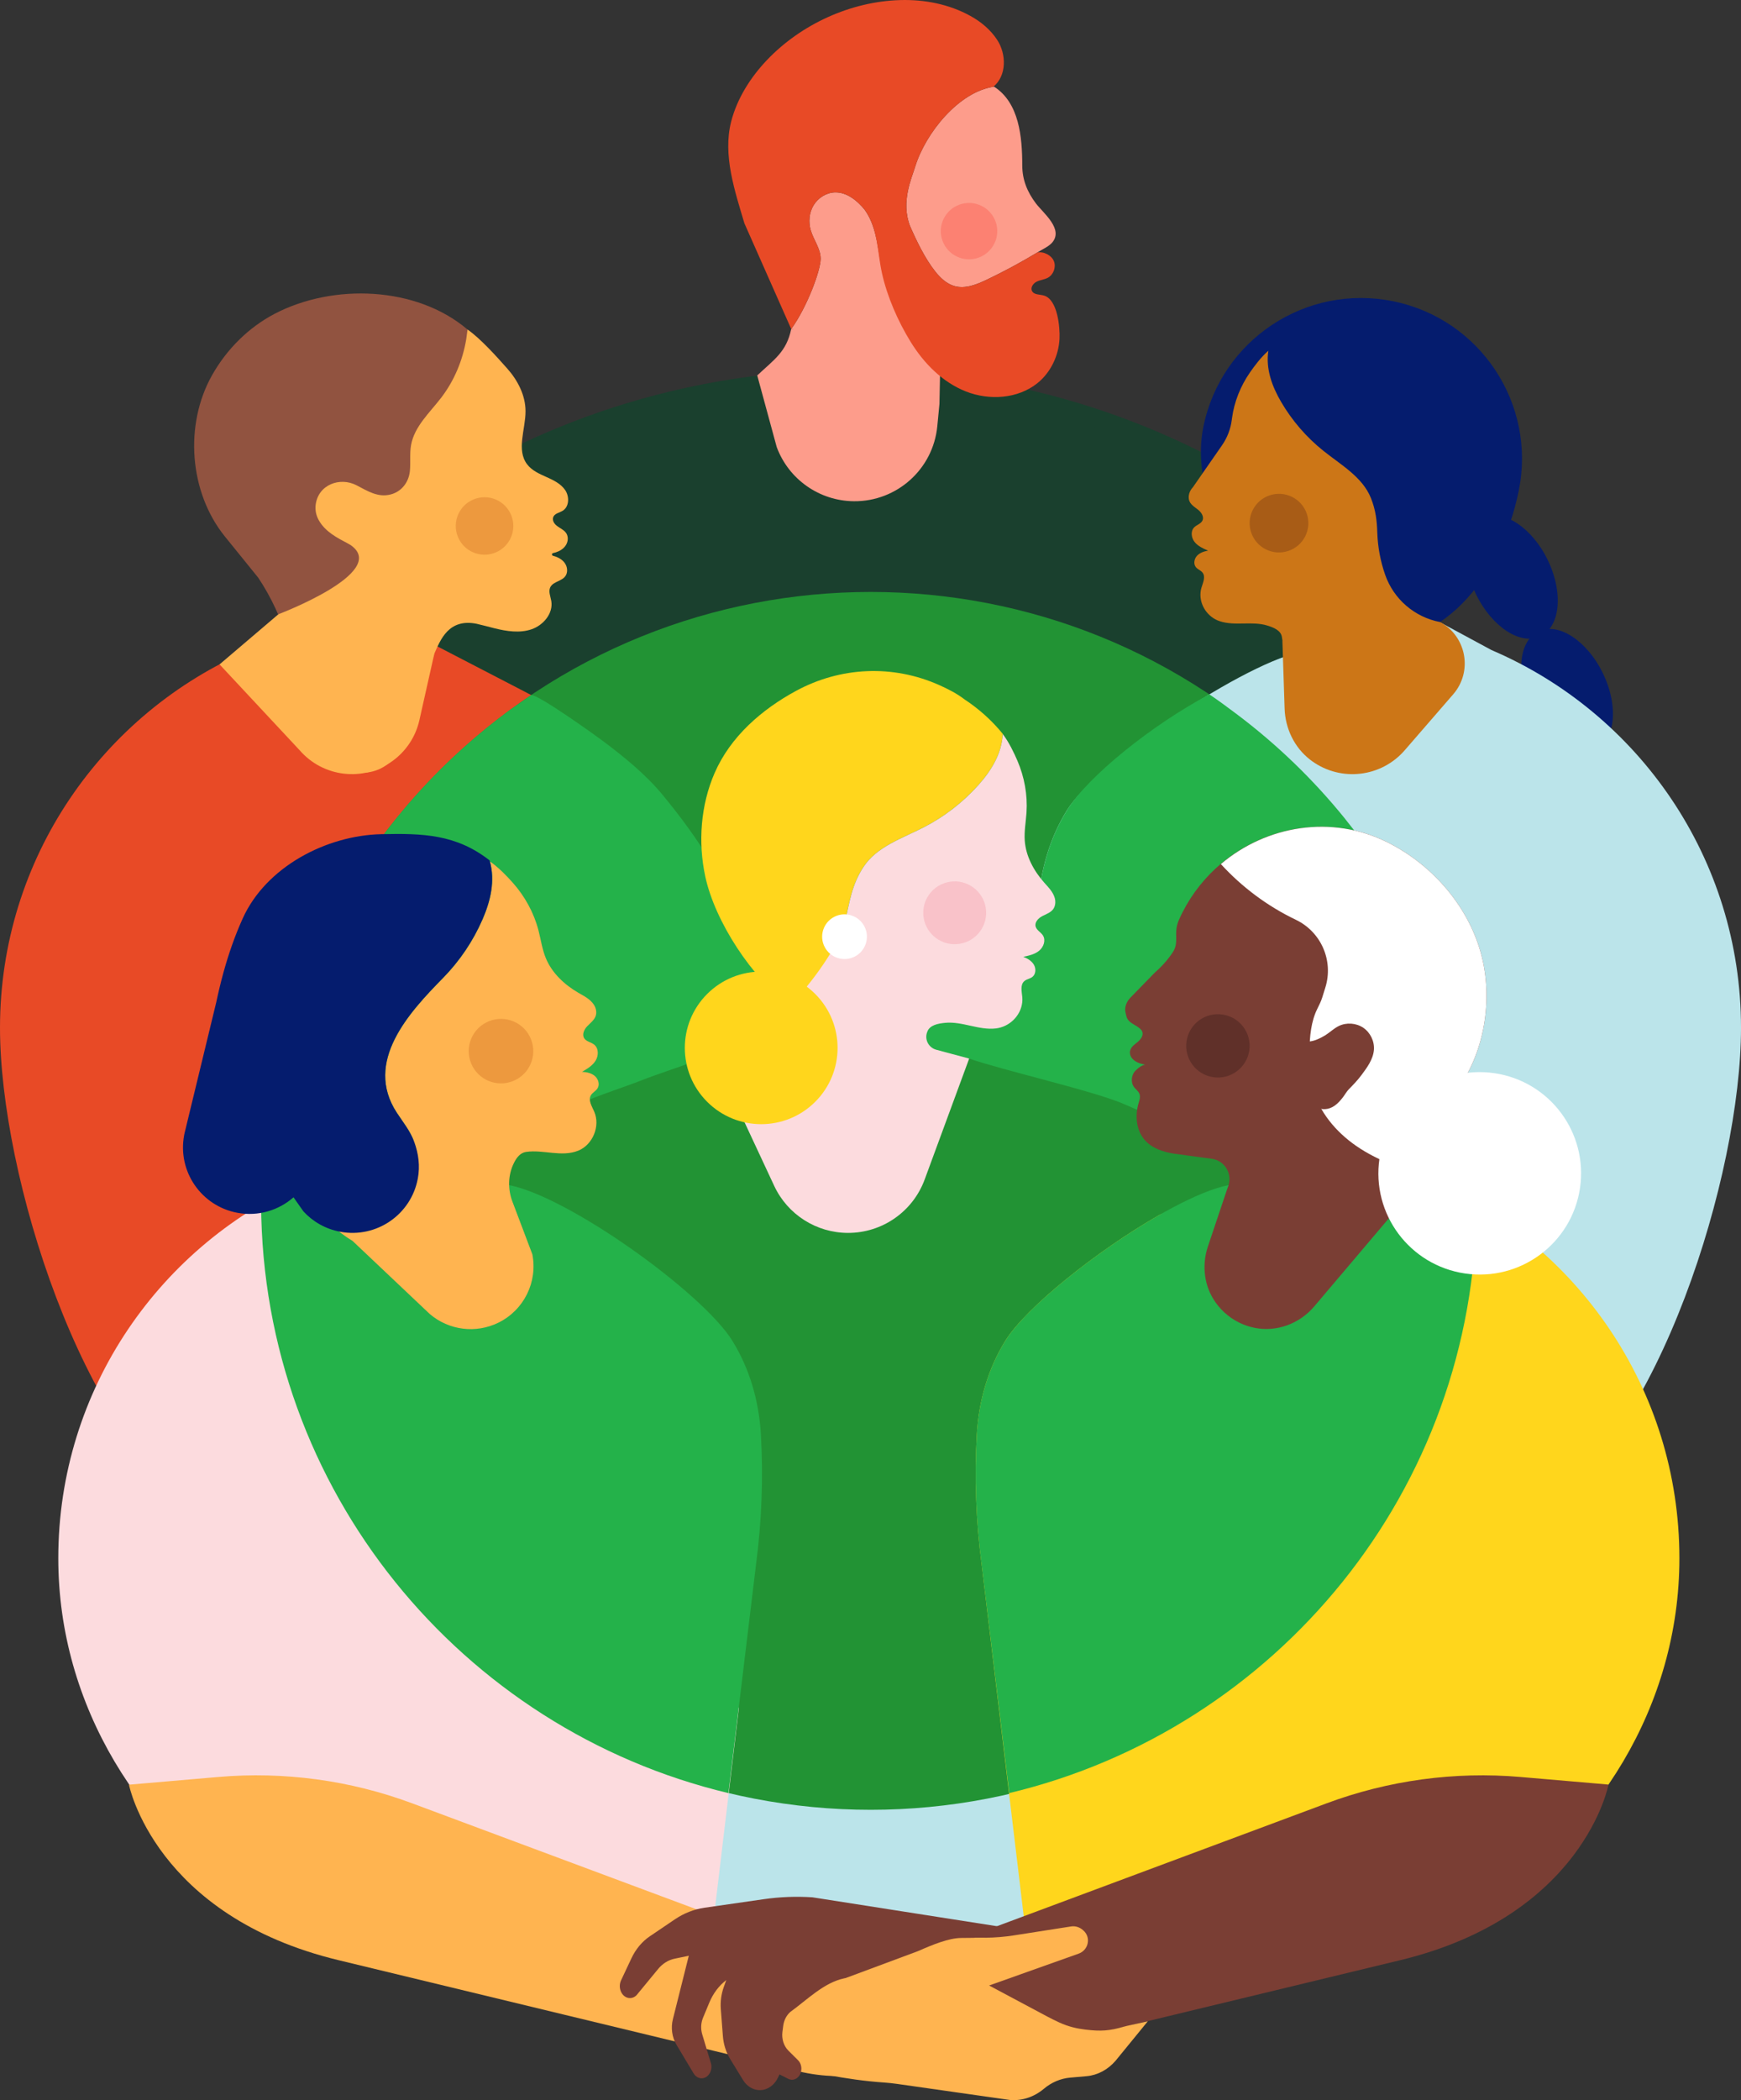<svg width="282" height="340" viewBox="0 0 282 340" fill="none" xmlns="http://www.w3.org/2000/svg">
<rect x="0" y="0" width="282" height="340" fill="#333333" stroke="none"/>
<g clip-path="url(#clip0_2081_4688)">
<path d="M227.003 274.037C276.083 225.042 276.083 145.606 227.003 96.612C177.923 47.617 98.349 47.617 49.269 96.612C0.189 145.606 0.189 225.042 49.269 274.037C98.349 323.032 177.923 323.032 227.003 274.037Z" fill="#1A402E"/>
<path d="M169.69 280.362H100.38V319.129H169.69V280.362Z" fill="#BBE4EA"/>
<path d="M140.042 205.384C181.906 205.384 215.844 172.779 215.844 132.558C215.844 92.338 181.906 59.733 140.042 59.733C98.179 59.733 64.241 92.338 64.241 132.558C64.241 172.779 98.179 205.384 140.042 205.384Z" fill="#1A402E"/>
<path d="M113.802 146.338C113.5 140.994 112.005 135.744 109.188 131.191C105.613 125.41 94.365 116.712 84.887 111.923L69.634 104.021L51.934 118.543L40.407 105.245C16.646 115.402 0 138.955 0 166.388C0 190.331 13.457 232.849 32.479 244.553H36.763V223.016L106.29 223.104L113.024 167.343C113.941 160.381 114.202 153.348 113.802 146.338Z" fill="#E84A26"/>
<path d="M210.865 264.123C249.431 225.625 249.431 163.206 210.865 124.708C172.3 86.209 109.773 86.209 71.207 124.708C32.642 163.206 32.642 225.625 71.207 264.123C109.773 302.622 172.3 302.622 210.865 264.123Z" fill="#229334"/>
<path d="M120.995 152.866C118.777 144.133 112.991 135.527 107.302 128.658C104.571 125.359 101.124 122.571 97.715 120.003C96.493 119.083 87.283 112.481 86.044 112.523L82.052 115.325C81.945 115.415 81.837 115.505 81.726 115.588C75.173 120.509 69.253 126.224 64.109 132.593C63.719 133.077 63.331 133.569 62.949 134.06C62.894 134.132 62.838 134.201 62.783 134.272C62.416 134.747 62.053 135.227 61.694 135.709C61.637 135.788 61.579 135.866 61.521 135.945C61.156 136.438 60.796 136.934 60.44 137.435C60.414 137.469 60.389 137.506 60.366 137.541C60.012 138.039 59.666 138.54 59.322 139.042C59.289 139.089 59.257 139.135 59.227 139.181C58.885 139.686 58.547 140.193 58.212 140.706C58.157 140.789 58.104 140.874 58.048 140.957C57.72 141.464 57.397 141.972 57.078 142.486C57.034 142.558 56.99 142.629 56.944 142.703C56.283 143.773 55.641 144.855 55.019 145.953C54.977 146.027 54.936 146.098 54.894 146.172C54.596 146.701 54.305 147.231 54.019 147.764C53.97 147.854 53.924 147.941 53.875 148.031C53.586 148.571 53.302 149.113 53.023 149.66C52.997 149.711 52.969 149.764 52.944 149.817C52.667 150.363 52.394 150.91 52.126 151.461C52.108 151.501 52.087 151.542 52.066 151.581C51.798 152.137 51.535 152.695 51.276 153.258C51.234 153.351 51.19 153.441 51.149 153.533C50.897 154.084 50.65 154.635 50.409 155.191C50.372 155.277 50.335 155.364 50.298 155.45C50.049 156.026 49.804 156.608 49.566 157.191L49.554 157.219C49.316 157.8 49.085 158.386 48.859 158.972C48.829 159.048 48.799 159.124 48.771 159.2C48.551 159.77 48.341 160.342 48.133 160.916C48.096 161.018 48.062 161.117 48.025 161.219C47.819 161.795 47.616 162.374 47.419 162.958C47.396 163.029 47.373 163.101 47.348 163.17C47.151 163.756 46.962 164.342 46.775 164.932C46.765 164.965 46.754 164.999 46.742 165.031C46.555 165.629 46.375 166.229 46.199 166.831C46.169 166.93 46.142 167.029 46.111 167.128C45.943 167.714 45.779 168.302 45.622 168.893C45.594 168.994 45.568 169.096 45.541 169.195C45.379 169.804 45.224 170.413 45.074 171.024C45.065 171.061 45.058 171.098 45.048 171.133C44.903 171.735 44.762 172.337 44.628 172.943C44.609 173.022 44.593 173.1 44.575 173.179C44.443 173.783 44.316 174.39 44.194 174.996C44.17 175.107 44.15 175.22 44.127 175.331C44.006 175.937 43.893 176.544 43.785 177.155C43.768 177.245 43.755 177.335 43.738 177.425C43.63 178.05 43.526 178.675 43.429 179.305L43.419 179.36C43.322 179.995 43.232 180.631 43.147 181.27C43.133 181.374 43.119 181.48 43.105 181.584C43.024 182.2 42.95 182.818 42.881 183.436C42.87 183.549 42.856 183.662 42.844 183.775C42.777 184.407 42.712 185.039 42.657 185.676C42.652 185.736 42.648 185.796 42.643 185.856C42.59 186.476 42.541 187.099 42.5 187.722C42.495 187.796 42.488 187.87 42.484 187.943C42.442 188.578 42.41 189.214 42.38 189.851C42.375 189.969 42.368 190.086 42.364 190.206C42.338 190.838 42.315 191.47 42.301 192.105C42.299 192.206 42.297 192.31 42.294 192.414C42.28 193.078 42.273 193.742 42.273 194.409C42.273 194.965 42.28 195.518 42.29 196.072C42.292 196.21 42.294 196.349 42.297 196.487C42.308 196.995 42.32 197.502 42.338 198.01C42.338 198.058 42.34 198.104 42.343 198.153C42.364 198.706 42.389 199.258 42.419 199.809C42.426 199.933 42.433 200.056 42.44 200.18C42.468 200.671 42.5 201.163 42.535 201.652C42.539 201.719 42.544 201.786 42.548 201.855C42.59 202.411 42.636 202.964 42.687 203.518C42.696 203.615 42.706 203.714 42.715 203.811C42.761 204.309 42.812 204.807 42.867 205.303C42.874 205.37 42.881 205.439 42.89 205.509C42.953 206.074 43.022 206.636 43.096 207.197C43.103 207.252 43.11 207.31 43.119 207.365C43.188 207.891 43.262 208.413 43.339 208.936C43.348 208.994 43.355 209.054 43.364 209.114C43.535 210.26 43.727 211.4 43.939 212.532C43.949 212.576 43.956 212.622 43.965 212.668C44.18 213.815 44.415 214.954 44.67 216.085C44.676 216.112 44.681 216.14 44.688 216.17C44.947 217.316 45.227 218.456 45.525 219.586L45.534 219.618C45.837 220.762 46.158 221.897 46.5 223.023L106.281 223.099L128.685 172.666C129.591 165.777 122.61 159.26 120.986 152.859L120.995 152.866Z" fill="#24B24A"/>
<path d="M251.492 92.589C253.373 98.07 251.943 102.893 248.297 103.363C244.65 103.834 240.168 99.772 238.287 94.291C236.406 88.811 237.836 83.987 241.482 83.517C245.129 83.046 249.611 87.108 251.492 92.589Z" fill="#051C6E"/>
<path d="M260.43 110.929C262.311 116.41 260.88 121.233 257.234 121.703C253.588 122.174 249.105 118.112 247.224 112.631C245.343 107.151 246.774 102.328 250.42 101.857C254.066 101.386 258.549 105.448 260.43 110.929Z" fill="#051C6E"/>
<path d="M269.368 129.271C271.249 134.752 269.818 139.575 266.172 140.046C262.526 140.516 258.043 136.454 256.162 130.974C254.281 125.493 255.712 120.67 259.358 120.199C263.004 119.729 267.487 123.791 269.368 129.271Z" fill="#051C6E"/>
<path d="M241.593 105.245L233.335 100.789L236.882 108.06L242.927 107.261L241.593 105.245Z" fill="#BBE4EA"/>
<path d="M123.241 232.222C122.939 226.877 121.444 221.627 118.627 217.074C113.775 209.227 91.558 193.318 82.038 191.789L93.702 204.489C98.344 210.002 97.022 218.456 90.786 222.07C90.652 222.149 90.516 222.223 90.379 222.296C85.37 224.97 79.21 224.142 75.087 220.241L49.848 191.129C26.087 201.285 9.441 224.838 9.441 252.271C9.441 276.214 22.899 297.196 41.92 308.899H46.204L115.327 312.978L122.465 253.226C123.382 246.265 123.644 239.232 123.244 232.222H123.241Z" fill="#FCDBDE"/>
<path d="M168.198 146.338C168.5 140.994 169.995 135.744 172.812 131.191C177.665 123.343 201.973 106.897 211.49 105.368L214.727 115.868C210.085 121.38 213.075 114.138 219.312 117.752C219.446 117.831 216.747 120.103 216.886 120.174C221.895 122.847 217.886 118.151 222.011 114.251L241.596 105.245C265.356 115.402 282.002 138.955 282.002 166.388C282.002 190.331 268.545 232.849 249.524 244.553H245.24V223.016L175.712 223.104L168.979 167.343C168.061 160.381 167.8 153.348 168.2 146.338H168.198Z" fill="#BBE4EA"/>
<path d="M217.891 132.593C218.283 133.077 218.669 133.569 219.05 134.06C219.106 134.132 219.161 134.201 219.217 134.272C219.584 134.747 219.947 135.227 220.305 135.709C220.363 135.788 220.421 135.866 220.478 135.945C220.844 136.438 221.204 136.934 221.56 137.435C221.585 137.469 221.611 137.506 221.634 137.541C221.987 138.039 222.334 138.54 222.678 139.042C222.711 139.089 222.743 139.135 222.773 139.181C223.115 139.686 223.452 140.193 223.787 140.706C223.843 140.789 223.896 140.874 223.951 140.957C224.28 141.464 224.603 141.972 224.922 142.486C224.966 142.558 225.01 142.629 225.056 142.703C225.717 143.773 226.359 144.855 226.981 145.953C227.022 146.027 227.064 146.099 227.105 146.172C227.404 146.701 227.695 147.231 227.981 147.764C228.03 147.854 228.076 147.942 228.124 148.031C228.413 148.571 228.697 149.113 228.977 149.66C229.002 149.711 229.03 149.764 229.056 149.817C229.333 150.363 229.606 150.91 229.874 151.461C229.892 151.501 229.913 151.542 229.934 151.581C230.202 152.137 230.465 152.696 230.724 153.258C230.766 153.351 230.809 153.441 230.851 153.533C231.103 154.084 231.35 154.635 231.59 155.191C231.627 155.277 231.664 155.364 231.701 155.45C231.951 156.026 232.196 156.608 232.434 157.191L232.445 157.219C232.683 157.8 232.914 158.386 233.141 158.972C233.171 159.048 233.201 159.124 233.229 159.2C233.448 159.77 233.658 160.342 233.866 160.916C233.903 161.018 233.938 161.117 233.975 161.219C234.181 161.795 234.384 162.374 234.58 162.958C234.604 163.029 234.627 163.101 234.652 163.17C234.848 163.756 235.038 164.344 235.225 164.932C235.234 164.965 235.246 164.999 235.257 165.031C235.445 165.629 235.625 166.229 235.8 166.831C235.83 166.93 235.858 167.029 235.888 167.128C236.057 167.714 236.221 168.302 236.378 168.893C236.406 168.994 236.431 169.096 236.459 169.195C236.621 169.804 236.776 170.413 236.926 171.024C236.935 171.061 236.942 171.098 236.951 171.133C237.097 171.735 237.235 172.337 237.372 172.943C237.39 173.022 237.406 173.1 237.425 173.179C237.557 173.783 237.684 174.39 237.806 174.996C237.829 175.107 237.85 175.22 237.873 175.331C237.993 175.937 238.106 176.544 238.215 177.155C238.231 177.245 238.245 177.335 238.261 177.425C238.37 178.05 238.474 178.675 238.571 179.305L238.58 179.36C238.677 179.995 238.767 180.631 238.853 181.27C238.867 181.374 238.881 181.48 238.894 181.584C238.975 182.2 239.049 182.818 239.116 183.436C239.128 183.549 239.142 183.662 239.153 183.775C239.22 184.407 239.285 185.039 239.34 185.676C239.345 185.736 239.35 185.796 239.354 185.856C239.407 186.476 239.456 187.099 239.498 187.722C239.502 187.796 239.509 187.87 239.514 187.943C239.555 188.578 239.588 189.214 239.618 189.851C239.622 189.969 239.629 190.086 239.634 190.206C239.662 190.838 239.682 191.47 239.696 192.105C239.699 192.208 239.701 192.31 239.703 192.414C239.717 193.078 239.724 193.742 239.724 194.409C239.724 194.965 239.717 195.518 239.708 196.072C239.705 196.21 239.703 196.349 239.701 196.487C239.689 196.995 239.678 197.502 239.659 198.01C239.659 198.058 239.657 198.104 239.655 198.153C239.634 198.706 239.608 199.258 239.578 199.809C239.571 199.933 239.565 200.056 239.558 200.18C239.53 200.672 239.497 201.163 239.463 201.652C239.458 201.719 239.454 201.786 239.449 201.855C239.407 202.411 239.361 202.967 239.31 203.52C239.301 203.617 239.292 203.716 239.283 203.813C239.236 204.311 239.186 204.81 239.13 205.306C239.123 205.375 239.116 205.442 239.107 205.511C239.045 206.076 238.975 206.639 238.901 207.199C238.894 207.255 238.888 207.312 238.878 207.368C238.809 207.894 238.735 208.415 238.659 208.939C238.649 208.996 238.643 209.056 238.633 209.116C238.462 210.263 238.271 211.402 238.058 212.535C238.049 212.578 238.042 212.625 238.033 212.671C237.818 213.817 237.582 214.957 237.328 216.087C237.321 216.115 237.316 216.142 237.309 216.172C237.051 217.319 236.771 218.458 236.473 219.588L236.464 219.621C236.161 220.765 235.84 221.9 235.498 223.025L175.716 223.101L142.186 176.438C141.269 169.476 167.805 153.346 168.204 146.336C168.507 140.992 170.002 135.742 172.819 131.188C176.25 125.641 186.667 117.305 195.886 112.415C197.353 113.399 198.869 114.527 200.281 115.586C206.834 120.506 212.754 126.222 217.897 132.591L217.891 132.593Z" fill="#24B24A"/>
<path d="M167.994 40.885C165.36 42.472 162.652 43.935 159.877 45.261C158.225 46.05 156.374 46.809 154.611 46.318C153.331 45.96 152.312 44.991 151.487 43.951C149.821 41.852 148.462 39.019 147.388 36.565C145.9 32.66 147.661 28.865 148.241 26.969C149.9 21.57 155.311 14.818 161.023 14.036H160.903L160.908 14.029L161.021 14.036C165.088 16.647 165.575 22.158 165.582 26.789C165.584 29.119 166.405 31.098 167.789 32.93C168.981 34.503 172.331 37.091 170.404 39.298C169.866 39.921 168.685 40.447 167.99 40.888L167.994 40.885Z" fill="#FD9C8B"/>
<path d="M161.527 37.236C161.626 39.751 159.662 41.88 157.139 41.976C154.62 42.08 152.494 40.122 152.39 37.601C152.291 35.086 154.253 32.962 156.774 32.863C159.295 32.757 161.423 34.717 161.527 37.234V37.236Z" fill="#FC8172"/>
<path d="M128.156 53.27C130.747 49.683 132.919 43.78 132.925 41.907C132.93 40.26 131.777 38.853 131.32 37.275C130.924 35.938 131.061 34.434 131.777 33.239C132.496 32.044 133.813 31.202 135.206 31.151C137.135 31.084 138.825 32.448 140.047 33.945C142.383 37.188 142.129 41.476 143.081 44.449C145.172 50.981 147.758 45.309 150.198 51.722C150.401 52.259 157.254 57.145 157.485 57.699L157.363 58.591" fill="#FD9C8B"/>
<path d="M128.156 53.27C127.391 56.97 125.409 58.19 122.654 60.78L125.811 72.383C127.752 77.614 132.731 81.102 138.318 81.148C145.29 81.203 151.149 75.935 151.819 69.008L152.168 65.391L152.386 54.437L128.154 53.27H128.156Z" fill="#FD9C8B"/>
<path d="M120.582 36.18C119.039 30.964 117.033 25.122 118.433 19.676C119.397 15.93 121.576 12.509 124.224 9.727C129.737 3.935 137.78 0.245 145.796 0.012C149.731 -0.104 153.715 0.667 157.178 2.577C158.895 3.522 160.434 4.802 161.515 6.449C163.04 8.774 163.064 12.274 160.908 14.034H161.026C155.314 14.818 149.9 21.572 148.243 26.972C147.661 28.868 145.9 32.662 147.39 36.567C148.465 39.022 149.823 41.854 151.489 43.953C152.314 44.993 153.333 45.962 154.613 46.32C156.379 46.811 158.227 46.054 159.879 45.263C162.655 43.937 165.365 42.477 167.997 40.888C169.002 40.648 170.337 41.331 170.71 42.292C171.082 43.254 170.643 44.461 169.739 44.959C169.178 45.268 168.507 45.314 167.932 45.591C167.354 45.868 166.865 46.557 167.165 47.123C167.5 47.757 168.424 47.646 169.113 47.854C171.308 48.518 171.705 52.977 171.615 54.836C171.481 57.579 170.197 60.294 168.043 62.026C164.866 64.579 160.24 64.87 156.448 63.375C152.654 61.88 149.643 58.819 147.506 55.353C145.456 52.029 143.698 48.031 142.854 44.216C142.087 40.74 142.233 36.976 140.049 33.942C138.827 32.448 137.138 31.082 135.209 31.149C133.815 31.202 132.498 32.044 131.78 33.236C131.066 34.431 130.929 35.933 131.322 37.273C131.777 38.851 132.933 40.258 132.928 41.905C132.921 43.778 130.749 49.681 128.159 53.267L120.587 36.18H120.582Z" fill="#E84A26"/>
<path d="M246 79.455C243.13 93.535 233.148 106.348 219.044 103.483C204.94 100.618 192.051 83.159 194.923 69.077C197.793 54.997 211.555 45.905 225.659 48.772C239.764 51.637 248.872 65.375 246 79.455Z" fill="#051C6E"/>
<path d="M156.982 171.379C162.435 173.282 177.239 176.634 182.059 178.744C189.573 182.036 198.751 185.367 203.5 193.482C207.155 199.728 206.504 253.222 208.082 260.169L129.776 280.362L63.934 254.813C64.527 251.833 69.396 207.439 70.325 204.646L70.311 204.678C70.329 204.623 70.35 204.565 70.369 204.51C70.415 204.374 70.463 204.238 70.51 204.101C70.593 203.862 70.674 203.624 70.759 203.386C70.886 203.031 71.018 202.681 71.152 202.33L71.157 202.318C72.062 199.949 73.125 197.671 74.387 195.514L74.288 195.738C74.306 195.703 74.325 195.671 74.345 195.636C79.094 187.521 86.206 182.034 93.72 178.742C97.337 177.157 101.073 176.039 104.719 174.588C106.762 173.776 119.045 169.765 120.859 168.526L127.53 168.637L127.223 162.203C131.132 167.428 131.079 169.135 138.115 169.135" fill="#229334"/>
<path d="M114.232 141.873C113.051 136.369 113.479 130.356 115.757 125.131C118.324 119.249 123.364 114.873 128.925 111.856C136.153 107.937 144.633 107.561 152.141 110.915C153.555 111.547 154.997 112.276 156.226 113.226C158.555 114.758 160.655 116.636 162.432 118.815L162.418 118.839C162.252 122.003 160.579 124.741 158.463 127.106C155.96 129.901 152.938 132.233 149.599 133.947C146.098 135.744 142.025 137.054 139.866 140.341C137.907 143.324 137.63 146.032 136.802 149.501C135.86 153.457 131.539 159.842 127.976 162.856C121.841 158.418 115.801 149.203 114.23 141.873H114.232Z" fill="#FFD61C"/>
<path d="M168.787 148.334C169.702 147.84 170.843 147.605 170.933 146.149C170.949 145.905 170.919 145.653 170.855 145.418C170.571 144.38 169.801 143.644 169.115 142.865C167.435 140.962 166.157 138.604 165.984 136.074C165.88 134.563 166.169 133.057 166.268 131.546C166.458 128.683 165.926 125.786 164.794 123.152C164.276 121.95 163.454 120.19 162.423 118.841C162.257 122.006 160.584 124.744 158.467 127.108C155.965 129.904 152.943 132.236 149.604 133.949C146.103 135.746 142.029 137.056 139.871 140.341C137.912 143.324 137.634 146.032 136.807 149.501C136.038 152.732 131.373 159.452 127.93 162.746L127.599 163.486C126.874 165.105 126.592 166.845 126.728 168.545L115.424 170.602L125.402 191.985C127.569 196.63 132.239 199.601 137.373 199.601C142.91 199.601 147.859 196.153 149.77 190.965L156.982 171.379L151.653 169.949C150.417 169.617 149.715 168.288 150.177 167.096L150.186 167.073C150.56 165.931 151.995 165.7 153.063 165.594C155.868 165.313 158.557 166.838 161.342 166.494C163.5 166.229 165.323 164.469 165.573 162.3C165.605 162.026 165.614 161.751 165.589 161.472C165.508 160.552 165.217 159.447 165.912 158.838C166.289 158.508 166.843 158.46 167.234 158.146C167.798 157.694 167.828 156.792 167.458 156.172C167.088 155.551 166.423 155.166 165.748 154.903C166.656 154.712 167.606 154.504 168.322 153.913C169.039 153.323 169.427 152.225 168.928 151.443C168.586 150.908 167.892 150.596 167.742 149.978C167.576 149.298 168.172 148.666 168.789 148.334H168.787Z" fill="#FCDBDE"/>
<path d="M159.669 146.98C160.11 149.755 158.215 152.359 155.436 152.799C152.656 153.24 150.047 151.348 149.606 148.574C149.164 145.799 151.059 143.194 153.839 142.754C156.619 142.313 159.227 144.205 159.669 146.98Z" fill="#F9C2C9"/>
<path d="M132.043 178.38C136.874 173.557 136.874 165.738 132.043 160.915C127.211 156.092 119.378 156.092 114.547 160.915C109.716 165.738 109.716 173.557 114.547 178.38C119.378 183.203 127.211 183.203 132.043 178.38Z" fill="#FFD61C"/>
<path d="M140.012 149.981C140.934 151.754 140.238 153.939 138.462 154.859C136.685 155.78 134.496 155.085 133.575 153.311C132.653 151.538 133.348 149.353 135.125 148.433C136.902 147.512 139.09 148.207 140.012 149.981Z" fill="white"/>
<path d="M211.541 168.088C212.304 168.157 213.304 167.546 213.956 167.142C214.677 166.697 215.296 166.088 216.061 165.721C217.267 165.142 218.78 165.262 219.883 166.021C220.983 166.782 221.63 168.152 221.512 169.483C221.382 170.971 220.393 172.27 219.529 173.409C218.94 174.187 218.261 174.888 217.57 175.575C217.195 175.947 216.944 176.436 216.613 176.853C216.23 177.337 215.811 177.803 215.298 178.152C214.402 178.763 213.256 178.862 212.345 178.253L210.836 177.079" fill="#FFAC92"/>
<path d="M240.034 154.935C238.065 146.961 232.125 140.087 224.837 136.415C212.156 130.028 196.704 136.016 190.985 148.864C190.722 149.457 190.551 150.091 190.521 150.739C190.459 152.075 190.722 153.005 189.964 154.16C189.142 155.415 188.136 156.513 187.009 157.503L183.249 161.362C182.552 162.007 182.085 162.99 182.307 163.913C182.473 164.6 182.455 164.875 182.963 165.371C183.471 165.864 184.733 166.319 184.996 166.976C185.311 167.756 184.603 168.443 184.051 168.872C183.467 169.326 182.831 169.857 183.069 170.763C183.127 170.983 183.238 171.186 183.386 171.359C183.945 172.011 184.768 172.212 185.56 172.397C185.017 172.27 183.883 173.271 183.64 173.686C183.256 174.339 183.196 175.259 183.626 175.903C183.915 176.334 184.405 176.636 184.576 177.128C184.742 177.61 184.557 178.133 184.414 178.625C183.829 180.629 184.037 182.97 185.408 184.548C186.584 185.904 188.414 186.504 190.191 186.779L196.272 187.602C198.421 187.893 199.711 190.13 198.9 192.139C198.315 193.59 197.324 194.854 196.12 195.56L192.598 200.632C191.362 205.451 193.317 210.523 197.472 213.27C197.603 213.358 197.735 213.441 197.869 213.522C202.675 216.431 213.205 221.607 216.886 217.367L227.942 203.905L228.622 200.355L228.903 199.917C225.465 197.172 224.023 192.407 225.821 188.167C225.941 187.883 226.057 187.646 226.163 187.466C226.306 187.224 226.468 186.993 226.648 186.772L229.92 182.76C231.605 180.876 233.622 179.353 235.237 177.425C240.272 171.414 241.887 162.453 240.034 154.94V154.935Z" fill="#7A3E34"/>
<path d="M198.019 164.247C195.212 163.837 192.603 165.774 192.192 168.574C191.78 171.377 193.721 173.981 196.526 174.392C199.332 174.802 201.943 172.865 202.354 170.065C202.765 167.262 200.824 164.658 198.019 164.247Z" fill="#603029"/>
<path d="M209.893 148.906C205.291 146.703 201.18 143.63 197.751 139.891C205.09 133.67 215.675 131.804 224.834 136.417C232.122 140.087 238.065 146.961 240.031 154.938C241.885 162.45 240.269 171.412 235.235 177.423C233.619 179.351 231.602 180.874 229.918 182.758L226.646 186.769C226.466 186.991 226.304 187.224 226.161 187.464C225.941 187.835 225.789 188.229 225.671 188.631C223.568 187.8 221.537 186.806 219.679 185.524C216.377 183.242 213.621 179.979 212.615 176.096C212.116 174.168 212.059 172.152 212.096 170.159C212.139 167.82 212.345 165.384 213.378 163.311C213.674 162.718 213.972 162.127 214.168 161.495L214.677 159.865C216.026 155.533 213.99 150.866 209.893 148.906Z" fill="white"/>
<path d="M211.918 168.598C212.71 168.664 213.997 168.021 214.672 167.599C215.418 167.131 216.056 166.494 216.848 166.106C218.099 165.497 219.67 165.608 220.82 166.39C221.971 167.172 222.651 168.591 222.54 169.975C222.415 171.52 221.398 172.879 220.509 174.069C219.901 174.881 219.203 175.614 218.489 176.334C218.103 176.722 217.844 177.231 217.505 177.667C217.11 178.172 216.68 178.659 216.148 179.028C215.222 179.669 214.032 179.78 213.082 179.155L211.504 177.946" fill="#7A3E34"/>
<path d="M41.814 93.507C43.933 96.672 45.557 100.215 46.657 103.834C50.428 102.468 54.188 100.791 57.619 98.681C58.522 99.13 59.846 98.939 60.482 98.178C61.159 97.269 62.73 96.962 63.703 97.548C64.726 98.09 66.323 97.564 66.82 96.522C67.25 95.475 68.696 94.785 69.782 95.11C70.905 95.382 72.319 94.473 72.541 93.336C72.701 92.211 73.916 91.196 75.055 91.23C76.206 91.221 77.361 89.975 77.287 88.827C77.158 87.708 78.091 86.405 79.203 86.165C80.319 85.863 81.123 84.389 80.769 83.286C80.367 82.225 80.945 80.751 81.962 80.232C82.967 79.669 83.38 78.022 82.761 77.054C82.109 76.119 82.297 74.551 83.152 73.801C83.984 73.008 83.972 71.308 83.129 70.523C82.264 69.781 82.056 68.217 82.699 67.276C83.309 66.3 82.879 64.655 81.867 64.106C80.846 63.603 80.256 62.136 80.642 61.066C80.991 59.971 80.162 58.487 79.043 58.204C77.925 57.966 76.984 56.695 77.098 55.565C77.137 54.716 76.522 53.837 75.734 53.427L75.725 53.35C67.46 46.315 53.97 45.861 44.513 50.788C40.261 53.005 36.742 56.524 34.383 60.683C34.371 60.704 34.36 60.725 34.348 60.746C29.835 68.752 30.635 79.702 36.43 86.859L41.812 93.507H41.814Z" fill="#915340"/>
<path d="M45.093 99.444L45.855 101.633C45.915 104.588 49.136 113.995 52.845 121.473C55.382 126.589 62.818 126.213 64.847 120.875L68.608 110.982L70.339 105.861C71.328 103.601 72.664 100.069 77.211 100.99C78.179 101.204 79.143 101.481 80.104 101.719C82.07 102.205 84.175 102.533 86.093 101.88C88.011 101.227 89.629 99.308 89.298 97.313C89.173 96.563 88.799 95.77 89.127 95.082C89.67 93.948 91.629 94.15 91.842 92.58C91.93 91.924 91.666 91.274 91.188 90.817C90.731 90.379 90.171 90.132 89.578 89.98C89.347 89.92 89.347 89.593 89.582 89.542C90.204 89.408 90.788 89.17 91.274 88.721C91.752 88.278 92.029 87.646 91.953 86.998C91.787 85.602 90.213 85.574 89.682 84.525C89.564 84.292 89.52 84.022 89.596 83.771C89.797 83.12 90.594 83.028 91.149 82.684C92.214 82.024 92.249 80.384 91.546 79.346C90.844 78.308 89.649 77.734 88.503 77.224C87.357 76.712 86.153 76.179 85.393 75.185C83.595 72.839 85.13 69.513 85.123 66.561C85.116 64.007 83.866 61.581 82.167 59.671C80.471 57.761 77.835 54.804 75.73 53.35V53.334C75.728 53.36 75.723 53.387 75.721 53.413L75.524 54.891C74.951 58.333 73.588 61.617 71.457 64.395C69.593 66.824 67.123 69.038 66.582 72.05C66.335 73.423 66.524 74.839 66.395 76.228C66.224 78.05 65.066 79.598 63.259 80.055C61.191 80.581 59.514 79.478 57.755 78.567C55.049 77.164 51.528 78.465 51.128 81.743C51.022 82.613 51.214 83.471 51.644 84.234C52.688 86.084 54.573 87.051 56.355 87.992C56.563 88.1 56.764 88.22 56.953 88.361C62.827 92.748 45.097 99.442 45.097 99.442L45.093 99.444Z" fill="#FFB450"/>
<path d="M82.805 83.408C81.841 81.026 79.124 79.875 76.737 80.839C74.35 81.803 73.197 84.513 74.163 86.896C75.126 89.279 77.844 90.43 80.231 89.466C82.618 88.501 83.77 85.791 82.805 83.408Z" fill="#ED993E"/>
<path d="M45.056 99.477L35.563 107.561L48.54 121.466C52.327 125.835 58.825 126.6 63.529 123.235C65.764 121.636 67.33 119.272 67.931 116.594L70.341 105.857L47.641 102.632L45.058 99.472L45.056 99.477Z" fill="#FFB450"/>
<path d="M233.266 100.708C229.137 99.926 225.74 97.004 224.358 93.043C223.587 90.831 223.159 88.513 223.085 86.172C223.025 84.322 222.84 82.592 222.057 80.636C220.696 77.231 217.214 75.273 214.346 72.98C211.611 70.791 209.284 68.099 207.516 65.078C206.021 62.524 205.002 59.708 205.441 56.783C204.246 57.825 203.165 59.283 202.47 60.287C200.942 62.485 199.916 65.036 199.556 67.689C199.542 67.783 199.53 67.876 199.519 67.97C199.336 69.458 198.782 70.874 197.927 72.106L193.287 78.788H193.292C193.084 79.017 192.901 79.263 192.758 79.552C192.652 79.766 192.585 79.999 192.557 80.237C192.404 81.538 193.389 81.962 194.121 82.573C194.623 82.993 195.052 83.681 194.773 84.271C194.519 84.806 193.828 84.963 193.416 85.39C192.813 86.013 192.963 87.09 193.509 87.761C194.054 88.432 194.881 88.801 195.678 89.145C195.013 89.26 194.331 89.489 193.876 89.987C193.423 90.487 193.282 91.316 193.712 91.835C194.01 92.192 194.509 92.342 194.791 92.713C195.313 93.401 194.842 94.356 194.595 95.182C194.521 95.431 194.477 95.684 194.456 95.94C194.281 97.97 195.621 99.919 197.546 100.563C200.029 101.396 202.772 100.501 205.286 101.278C206.241 101.573 207.511 102.051 207.641 103.165C207.673 103.359 207.703 103.552 207.733 103.744L207.717 103.748L208.075 114.71C208.179 117.923 209.635 120.984 212.172 122.963C212.292 123.055 212.415 123.147 212.537 123.237C217.239 126.603 223.739 125.837 227.526 121.468L235.385 112.403C238.576 108.722 237.548 103.038 233.266 100.706V100.708Z" fill="#CC7617"/>
<path d="M118.629 217.072C113.777 209.225 91.56 193.316 82.04 191.786L82.31 203.901C86.952 209.414 85.85 204.323 79.614 207.94C79.48 208.018 78.673 210.558 78.535 210.632C73.525 213.305 76.993 214.802 72.871 210.902L49.848 191.127C47.239 192.243 44.713 193.519 42.29 194.946C42.535 241.234 74.734 279.972 117.989 290.296L122.465 253.226C123.382 246.265 123.643 239.232 123.244 232.222C122.941 226.877 121.446 221.627 118.629 217.074V217.072Z" fill="#24B24A"/>
<path d="M96.779 176.205C97.182 175.582 96.918 174.694 96.357 174.207C95.795 173.721 95.021 173.561 94.277 173.525C95.102 173.045 95.957 172.535 96.463 171.73C96.969 170.923 96.992 169.728 96.253 169.128C95.747 168.717 94.97 168.637 94.624 168.085C94.24 167.477 94.617 166.669 95.111 166.146C95.828 165.384 96.837 164.794 96.516 163.408C96.451 163.128 96.334 162.863 96.174 162.628C95.562 161.717 94.575 161.246 93.658 160.713C91.405 159.401 89.397 157.519 88.406 155.111C87.814 153.674 87.606 152.112 87.216 150.608C86.472 147.757 85.014 145.107 83.056 142.906C82.165 141.903 80.79 140.454 79.353 139.458V139.469C79.674 140.648 79.773 141.834 79.699 143.015C79.607 144.525 79.232 146.025 78.699 147.485C78.537 147.928 78.366 148.368 78.176 148.802C77.793 149.685 77.37 150.55 76.908 151.395C76.215 152.661 75.434 153.879 74.572 155.039C73.712 156.199 72.772 157.3 71.76 158.331C66.29 163.901 58.868 171.885 64.278 180.154C65.276 181.679 66.334 182.968 67 184.64L56.489 189.194C57.117 191.613 57.193 194.13 56.727 196.563C55.324 197.235 54.166 197.816 53.568 198.21C54.649 199.234 55.837 200.139 57.11 200.904L69.622 212.74C72.714 215.379 77.084 215.925 80.734 214.131C84.856 212.103 87.107 207.571 86.229 203.068L82.999 194.534C82.227 192.492 82.278 190.204 83.255 188.253C83.743 187.279 84.348 186.617 85.215 186.49C87.994 186.082 90.973 187.374 93.669 186.283C96.017 185.332 97.26 182.304 96.255 179.983C95.878 179.114 95.236 178.131 95.717 177.312C95.975 176.872 96.502 176.641 96.779 176.212V176.205Z" fill="#FFB450"/>
<path d="M158.22 232.222C158.523 226.877 160.018 221.627 162.834 217.074C166.169 211.681 177.706 202.482 187.686 196.757C190.368 195.219 193.12 198.653 191.029 200.93L187.76 204.489C183.117 210.002 184.439 218.456 190.676 222.07C190.81 222.149 190.946 222.223 191.082 222.296C196.092 224.97 215.189 222.88 219.312 218.979L231.616 191.129C255.376 201.285 272.022 224.838 272.022 252.271C272.022 276.214 258.565 297.196 239.544 308.899H235.26L166.361 314.745L158.999 253.228C158.081 246.267 157.82 239.234 158.22 232.224V232.222Z" fill="#FFD61C"/>
<path d="M231.616 191.127L225.093 196.729C226.332 197.327 227.344 197.844 227.891 198.203C226.81 199.228 226.519 196.137 225.246 196.902L212.884 211.494C210.499 214.311 206.767 215.709 203.149 214.957C202.319 214.784 201.506 214.507 200.723 214.124C198.918 213.238 197.474 211.87 196.492 210.237C194.967 207.7 194.713 204.595 195.655 201.79L198.987 191.865C189.245 193.786 167.611 209.342 162.83 217.072C160.013 221.627 158.521 226.875 158.216 232.22C157.818 239.229 158.077 246.262 158.994 253.224L163.47 290.294C206.726 279.969 238.927 241.232 239.17 194.944C236.743 193.519 234.22 192.241 231.611 191.124L231.616 191.127Z" fill="#24B24A"/>
<path d="M79.286 139.28C73.867 135.047 68.449 134.9 61.785 135.047C52.824 135.246 43.089 140.36 39.328 148.661C38.047 151.485 37.033 154.412 36.206 157.401C35.762 159.009 35.374 160.633 35.027 162.266L29.875 183.531L29.821 183.817C28.74 189.657 32.608 195.267 38.461 196.347C41.842 196.969 45.146 195.943 47.542 193.839L49.152 196.125C50.677 197.784 52.736 198.978 55.126 199.419C60.978 200.499 66.598 196.637 67.677 190.794C68.051 188.774 67.799 186.788 67.097 184.871C66.441 183.079 65.325 181.745 64.278 180.147C58.869 171.878 66.291 163.897 71.76 158.324C74.459 155.574 76.645 152.329 78.177 148.797C79.471 145.812 80.215 142.604 79.35 139.465L79.286 139.28Z" fill="#051C6E"/>
<path d="M85.793 167.772C87.121 170.332 86.121 173.483 83.556 174.809C80.991 176.136 77.835 175.137 76.506 172.577C75.177 170.016 76.178 166.865 78.743 165.539C81.308 164.213 84.464 165.211 85.793 167.772Z" fill="#ED993E"/>
<path d="M242.065 173.744C233.095 172.429 224.756 178.622 223.439 187.577C222.121 196.531 228.326 204.856 237.296 206.171C246.266 207.485 254.605 201.292 255.922 192.338C257.239 183.383 251.035 175.058 242.065 173.744Z" fill="white"/>
<path d="M214.845 291.962C224.876 288.225 235.616 286.763 246.282 287.683L260.539 288.912C260.539 288.912 256.543 310.18 226.729 317.363C185.87 327.207 174.016 330.088 155.068 334.662C145.408 336.994 135.211 334.967 127.181 329.12L123.098 326.146L214.848 291.962H214.845Z" fill="#7A3E34"/>
<path d="M182.683 327.943C182.471 327.989 182.258 328.045 182.05 328.105C179.684 328.78 178.381 328.889 175.83 328.584C174.441 328.418 173.073 328.116 171.578 327.429C170.918 327.127 170.264 326.801 169.617 326.458L160.212 321.443L174.723 316.281C176.183 315.762 176.717 313.923 175.698 312.754L175.677 312.731C175.091 312.071 174.286 311.757 173.496 311.882L164.237 313.328C162.705 313.568 161.16 313.695 159.609 313.706L154.154 313.75C152.183 313.766 150.281 314.507 148.717 315.868L139.481 319.669L122.835 321.173L123.299 333.938L134.081 335.94C137.083 336.498 140.109 336.937 143.157 337.147C143.876 337.195 144.592 337.271 145.308 337.373L163.583 339.977C165.554 340.138 167.495 339.499 169.078 338.166C170.321 337.119 171.791 336.496 173.332 336.36L176.003 336.125C177.771 335.963 179.421 335.089 180.675 333.65L185.914 327.24L182.683 327.948V327.943Z" fill="#FFB450"/>
<path d="M66.801 291.962C56.771 288.225 46.031 286.763 35.365 287.683L20.886 288.933C20.886 288.933 25.096 310.21 54.918 317.363C76.333 322.532 110.96 330.893 129.372 335.338C137.26 337.244 145.59 335.587 152.148 330.813L158.553 326.149L66.804 291.964L66.801 291.962Z" fill="#FFB450"/>
<path d="M161.598 311.861L131.597 307.165C128.96 306.992 126.315 307.093 123.694 307.472L114.126 308.849C112.421 309.093 110.775 309.739 109.285 310.749L105.241 313.487C103.996 314.329 102.972 315.559 102.275 317.04L100.602 320.596C100.036 321.798 100.68 323.293 101.833 323.464C102.293 323.531 102.755 323.367 103.106 323.012L106.6 318.77C107.321 317.895 108.257 317.309 109.276 317.1L111.568 316.627L108.992 326.896C108.638 328.303 108.851 329.825 109.567 331.025L112.347 335.677C112.8 336.434 113.652 336.688 114.355 336.272C115.016 335.883 115.362 335.004 115.189 334.155L113.742 329.341C113.479 328.464 113.525 327.498 113.874 326.663L114.895 324.206C115.508 322.73 116.448 321.48 117.615 320.583L117.64 320.562L117.234 321.69C116.825 322.825 116.661 324.061 116.755 325.29L117.09 329.636C117.194 330.969 117.599 332.245 118.262 333.329L120.346 336.734C120.79 337.46 121.43 337.989 122.16 338.231C123.648 338.729 125.233 337.963 126 336.376L126.262 335.836L127.689 336.558C128.429 336.932 129.286 336.561 129.644 335.712C129.959 334.969 129.801 334.07 129.263 333.537L127.703 331.989C126.952 331.244 126.585 330.088 126.735 328.942L126.862 327.969C126.98 327.076 127.387 326.275 127.999 325.733C130.777 323.72 133.455 320.979 136.726 320.287L143.136 318.968C145.456 318.49 149.842 317.9 151.887 316.71L161.596 311.864L161.598 311.861Z" fill="#7A3E34"/>
<path d="M159.611 313.707L155.664 313.746C153.693 313.762 151.08 314.823 148.719 315.868L137.057 320.209L147.034 322.901L159.611 313.709V313.707Z" fill="#FFB450"/>
<path d="M202.712 83.03C201.793 85.484 203.04 88.22 205.499 89.14C207.957 90.058 210.698 88.813 211.62 86.359C212.539 83.904 211.292 81.169 208.833 80.248C206.375 79.33 203.634 80.576 202.712 83.03Z" fill="#A85C16"/>
</g>
<defs>
<clipPath id="clip0_2081_4688">
<rect width="282" height="340" fill="white"/>
</clipPath>
</defs>
</svg>

